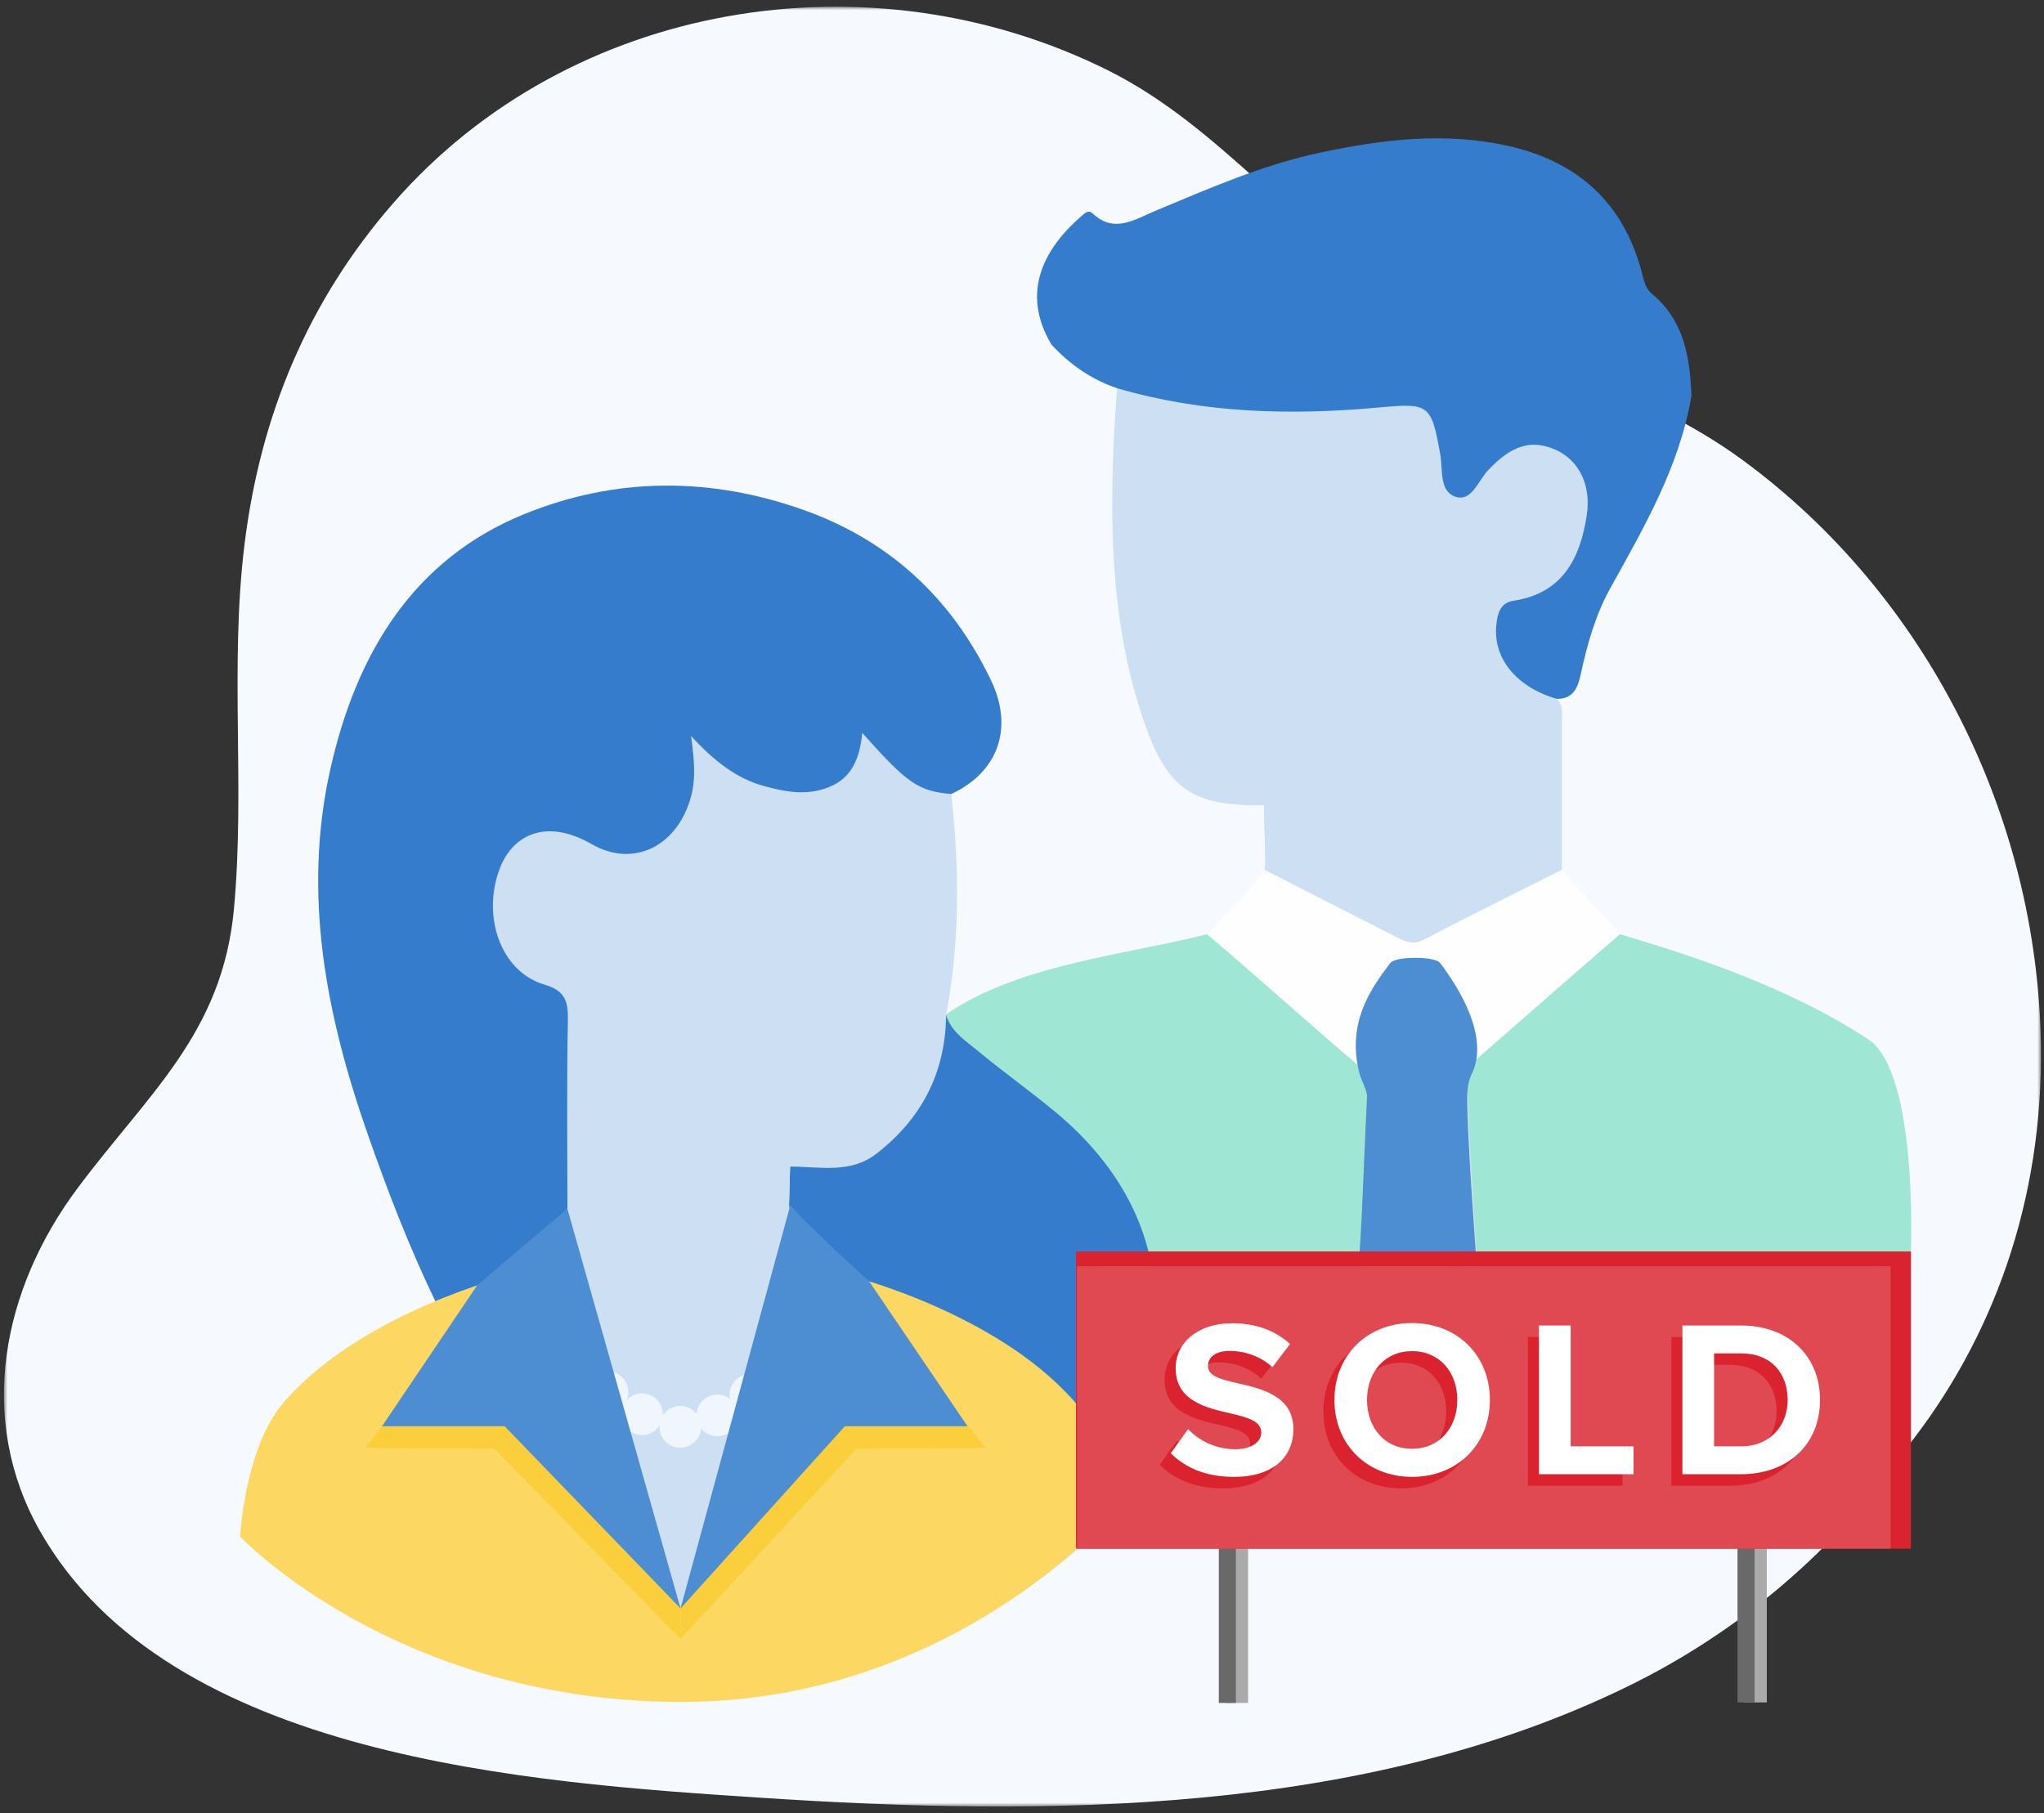 <?xml version="1.0" encoding="UTF-8"?>
<svg width="293px" height="260px" viewBox="0 0 293 260" version="1.1" xmlns="http://www.w3.org/2000/svg" xmlns:xlink="http://www.w3.org/1999/xlink">
    <rect x="0" y="0" width="293" height="260" fill="#333333" stroke="none"/>
    <title>Group 67</title>
    <defs>
        <polygon id="path-1" points="0 0 292 0 292 258.051 0 258.051"></polygon>
        <polygon id="path-3" points="0 258.052 292 258.052 292 0 0 0"></polygon>
    </defs>
    <g id="FINAL:-/branches" stroke="none" stroke-width="1" fill="none" fill-rule="evenodd">
        <g id="/branches-[desktop]" transform="translate(-760, -4677)">
            <g id="Agent-Redirect" transform="translate(324, 4635.991)">
                <g id="Group-67" transform="translate(436.565, 41.974)">
                    <g id="Group-3" transform="translate(0, 0)">
                        <mask id="mask-2" fill="white">
                            <use xlink:href="#path-1"></use>
                        </mask>
                        <g id="Clip-2"></g>
                        <path d="M5.18,218.582 C23.683,251.134 75.366,254.619 108.347,256.787 C149.568,259.496 194.86,259.346 232.722,240.853 C248.855,232.973 262.623,221.203 272.527,206.895 C285.188,191.068 292.348,171.089 291.987,148.741 C291.46,116.069 275.652,84.354 249.17,64.955 C234.718,54.369 217.235,50.541 201.721,42.034 C185.676,33.236 174.901,17.436 158.323,9.153 C124.221,-7.884 81.169,-0.897 55.853,28.107 C43.563,42.187 36.76,58.634 34.488,77.063 C32.338,94.489 34.587,111.986 32.965,129.408 C31.307,147.213 20.633,155.871 10.504,169.464 C-0.176,183.798 -4.019,202.398 5.18,218.582" id="Fill-1" fill="#F6FAFE" mask="url(#mask-2)"></path>
                    </g>
                    <path d="M257.11,189.916 C244.121,198.994 227.283,194.455 211.43,195.75 C207.367,196.191 209.47,195.223 209.091,194.146 C208.647,192.891 208.388,191.578 208.378,190.251 C208.303,179.66 207.105,169.121 206.942,158.533 C206.869,153.818 205.539,149.117 206.793,144.395 C214.169,141.53 220.38,136.585 227.254,132.81 C227.83,132.494 228.404,132.152 229.109,132.252 C242.037,135.95 255.871,140.593 267.221,148.039 C274.436,152.772 273.348,178.47 273.348,178.47 C273.348,178.47 264.324,184.873 257.11,189.916" id="Fill-4" fill="#9FE7D4"></path>
                    <path d="M129.492,164.953 C130.078,158.524 128.634,149.476 133.563,145.587 C144.412,137.026 161.591,136.049 174.759,132.383 C178.051,132.861 180.475,135.082 183.178,136.694 C186.288,138.548 189.487,140.283 192.439,142.374 C193.923,143.425 195.935,142.882 197.187,144.318 C197.869,145.905 197.816,147.592 197.702,149.229 C196.967,159.8 196.796,170.403 195.882,180.962 C195.539,184.926 196.196,188.945 195.253,192.855 C194.929,194.198 196.82,196.45 192.597,195.749 C167.712,193.372 146.737,182.985 129.492,164.953" id="Fill-6" fill="#9FE7D4"></path>
                    <path d="M159.549,54.691 C155.865,53.437 152.776,51.288 150.155,48.437 C145.566,40.748 149.335,34.398 154.615,29.877 C155.04,29.514 155.517,29.117 156.05,29.626 C159.126,32.564 162.135,30.479 164.953,29.305 C172.713,26.071 180.4,22.674 188.676,20.916 C197.597,19.022 206.568,17.927 215.603,19.952 C225.473,22.164 232.061,27.968 234.738,37.933 C235.039,39.049 235.215,40.323 236.242,41.174 C240.848,44.988 241.681,50.273 241.899,55.791 C240.197,65.912 235.12,74.612 230.251,83.396 C228.08,87.313 226.927,91.563 225.985,95.893 C225.584,97.741 224.861,99.285 222.584,99.235 C219.563,99.724 216.524,97.938 214.455,94.394 C212.837,91.622 212.492,88.765 214.22,85.912 C215.04,84.558 216.591,84.41 217.936,83.931 C223.989,81.771 227.734,73.779 225.352,68.154 C223.415,63.585 218.831,62.495 215.113,65.747 C213.864,66.84 212.775,68.105 211.547,69.223 C208.322,72.154 206.401,71.519 205.423,67.198 C205.057,65.58 204.927,63.917 204.496,62.308 C203.529,58.688 202.513,57.723 198.895,58.227 C192.491,59.119 186.078,58.661 179.669,58.761 C173.877,58.851 168.226,57.729 162.612,56.441 C161.434,56.171 160.203,55.915 159.549,54.691" id="Fill-8" fill="#357DCC"></path>
                    <path d="M180.614,114.508 C170.272,114.61 166.714,112.218 163.323,102.233 C158.957,89.373 158.486,76.047 159.074,62.632 C159.19,59.983 159.388,57.338 159.549,54.692 C171.824,58.29 184.361,58.618 196.971,57.47 C204.285,56.804 204.61,56.92 205.902,64.259 C206.287,66.448 205.703,69.591 208.212,70.3 C210.395,70.917 211.348,67.949 212.73,66.478 C216.072,62.921 218.895,61.981 222.373,63.501 C225.729,64.969 227.566,68.559 226.889,72.935 C225.927,79.147 223.411,84.116 216.345,85.18 C214.464,85.464 214.079,87.076 213.923,88.685 C213.456,93.462 216.834,97.567 222.584,99.235 C223.629,100.2 223.314,101.473 223.316,102.649 C223.332,109.683 223.318,116.716 223.313,123.75 C222.855,124.924 221.782,125.277 220.738,125.637 C215.206,127.551 210.912,131.711 205.376,133.619 C203.836,134.149 201.545,135.788 200.012,135.211 C194.431,133.11 188.596,127.506 182.971,125.524 C182.022,125.189 181.11,124.789 180.704,123.751 C180.741,123.309 180.778,122.867 180.814,122.425" id="Fill-10" fill="#CDDFF2"></path>
                    <path d="M180.614,114.508 C188.332,113.599 195.754,111.691 202.714,108.035 C197.057,115.364 189.953,120.437 180.814,122.425 C180.747,119.785 180.681,117.147 180.614,114.508" id="Fill-12" fill="#CDDFF2"></path>
                    <path d="M34.052,219.414 C34.411,214.959 35.723,205.373 40.497,199.963 C51.812,187.139 72.955,181.931 72.955,181.931 C73.803,177.688 80.982,171.926 80.982,171.926 L112.747,171.752 C112.747,171.752 120.263,177.688 121.112,181.931 C121.112,181.931 142.254,187.139 153.57,199.963 C158.02,205.006 159.893,209.995 160.358,214.756 C160.358,214.756 136.956,243.09 96.491,242.713 C56.028,242.337 34.052,219.414 34.052,219.414" id="Fill-14" fill="#CDDFF2"></path>
                    <path d="M112.183,171.074 C112.209,171.513 113.202,173.481 113.228,173.918 C116.6,176.58 117.808,179.361 120.915,182.288 C131.613,186.462 141.881,191.032 151.009,198.312 C154.144,200.813 156.3,204.701 157.813,208.555 C169.405,190.843 167.018,172.054 150.833,158.567 C147.178,155.522 143.294,152.775 139.634,149.736 C137.883,148.283 135.834,147.021 135.052,144.591 C133.944,149.049 132.82,153.473 130.414,157.443 C127.021,163.044 122.474,166.248 115.905,165.704 C114.72,165.606 113.524,165.65 112.334,165.628 C110.953,167.403 111.047,169.222 112.183,171.074" id="Fill-16" fill="#357DCC"></path>
                    <path d="M72.749,181.931 C74.926,178.03 77.766,175.468 80.777,172.372 C81.472,162.712 81.599,152.658 81.583,142.991 C81.579,141.065 80.302,140.346 78.749,139.739 C72.519,137.308 69.875,131.934 71.571,125.358 C72.845,120.414 76.784,118.202 81.416,119.834 C82.141,120.09 82.841,120.42 83.51,120.8 C87.528,123.081 91.452,123.257 95.068,120.006 C98.908,116.553 100.447,112.177 99.653,106.901 C103.216,110.646 107.623,112.872 112.84,113.484 C118.253,114.119 122.109,111.506 123.564,105.783 C125.537,109.022 128.161,111.367 131.47,112.803 C132.861,113.405 134.337,114.088 135.796,112.88 C142.514,109.758 144.771,103.444 141.506,96.61 C135.768,84.598 126.689,76.429 114.592,72.14 C101.231,67.402 87.697,67.401 74.543,72.766 C58.707,79.226 50.559,92.664 46.822,109.166 C42.736,127.205 46.184,144.619 52.154,161.676 C55.074,170.02 58.06,177.744 61.868,185.668" id="Fill-18" fill="#357DCC"></path>
                    <path d="M112.693,166.304 C116.993,166.3 121.31,167.369 125.082,164.443 C131.406,159.536 134.977,152.988 135.051,144.594 C137.064,134.069 136.962,123.488 135.796,112.88 C131.1,112.476 129.512,111.403 123.039,104.118 C122.676,107.703 121.613,110.552 118.258,111.895 C115.085,113.167 112.027,112.579 108.965,111.743 C104.969,110.654 101.777,108.114 98.501,104.577 C98.94,107.914 99.214,110.543 98.497,113.219 C96.612,120.269 90.344,123.558 84.268,120.078 C77.32,116.1 72.779,119.136 71.102,123.49 C68.436,130.411 71.22,138.34 77.419,140.185 C80.38,141.066 80.899,142.466 80.841,145.341 C80.659,154.348 80.775,163.362 80.777,172.372 C79.071,176.686 79.783,179.809 83.595,181.958 C92.207,186.814 100.959,186.71 109.591,181.902 C113.155,179.918 112.948,175.469 112.542,171.752 L112.693,166.304 Z" id="Fill-20" fill="#CDDFF2"></path>
                    <path d="M112.542,171.752 C112.592,169.936 112.642,168.12 112.693,166.304 C104.91,164.753 97.487,162.163 90.613,157.912 C95.636,166.543 102.683,171.587 112.542,171.752" id="Fill-22" fill="#CDDFF2"></path>
                    <path d="M72.739,181.851 C72.739,181.851 51.597,187.059 40.281,199.884 C35.507,205.294 34.195,214.88 33.837,219.335 C33.837,219.335 55.812,242.687 96.277,243.062 C136.74,243.439 160.143,214.757 160.143,214.757 C159.678,209.994 157.804,204.927 153.354,199.884 C142.039,187.059 120.896,181.851 120.896,181.851 L96.774,229.652 L72.739,181.851 Z" id="Fill-24" fill="#FCD862"></path>
                    <path d="M107.611,191.901 C107.611,193.551 108.948,194.889 110.598,194.889 C112.247,194.889 113.585,193.551 113.585,191.901 C113.585,190.252 112.247,188.914 110.598,188.914 C108.948,188.914 107.611,190.252 107.611,191.901" id="Fill-26" fill="#F0F6FE"></path>
                    <path d="M79.608,191.755 C79.608,193.404 80.946,194.742 82.595,194.742 C84.245,194.742 85.582,193.404 85.582,191.755 C85.582,190.105 84.245,188.767 82.595,188.767 C80.946,188.767 79.608,190.105 79.608,191.755" id="Fill-28" fill="#F0F6FE"></path>
                    <path d="M79.305,176.023 C77.515,177.45 67.073,187.091 67.073,187.091 L51.798,206.633 L70.301,206.759 L96.99,234.037 L96.99,229.652 L79.305,176.023 Z" id="Fill-30" fill="#FBCF3B"></path>
                    <path d="M113.188,176.023 C114.979,177.45 125.421,187.091 125.421,187.091 L140.695,206.633 L122.192,206.759 L96.99,234.037 L96.99,229.652 L113.188,176.023 Z" id="Fill-32" fill="#FBCF3B"></path>
                    <path d="M195.871,197.202 C196.445,194.651 196.22,195.775 196.445,194.651 C197.429,189.746 196.947,184.761 197.34,179.82 C198.204,168.954 198.245,162.844 198.726,151.948 C198.759,151.211 198.058,146.578 197.223,146.067 C197.461,142.159 201.069,138.328 203.1,135.303 C203.665,134.46 204.809,134.457 205.377,135.301 C207.41,138.324 210.762,142.062 211.003,145.968 C209.672,149.036 209.649,151.318 209.753,154.429 C209.982,161.359 210.483,168.279 210.891,175.203 C211.272,181.686 211.692,188.165 212.055,194.649 C212.12,195.821 212.138,195.566 212.202,197.19 C205.923,198.018 202.149,198.038 195.871,197.202" id="Fill-34" fill="#CDDFF2"></path>
                    <path d="M180.704,123.751 C187.117,127.022 193.527,130.306 199.945,133.555 C201.072,134.124 202.137,134.497 203.439,133.814 C210.035,130.357 216.683,127.087 223.313,123.75 C227.028,128.157 228.258,129.026 231.645,132.987 C225.259,138.481 216.329,146.357 209.958,151.883 C208.987,152.726 208.362,152.553 207.916,151.121 C206.074,146.517 204.231,141.915 202.01,136.368 C199.847,141.777 197.978,146.45 196.109,151.124 C195.149,153.835 195.875,153.231 194.996,152.499 C188.817,147.361 178.669,138.208 172.511,133.022 C176.875,128.157 177.625,127.918 180.704,123.751" id="Fill-36" fill="#FEFEFE"></path>
                    <path d="M191.664,208.415 C192.415,205.476 192.121,206.77 192.415,205.476 C193.7,199.825 193.071,194.081 193.584,188.388 C194.713,175.87 194.767,168.829 195.395,156.276 C195.438,155.426 194.558,153.93 194.317,152.971 C192.391,145.583 196.094,140.584 198.747,137.099 C199.486,136.126 205.116,136.124 205.858,137.096 C208.515,140.579 213.065,147.808 210.353,153.119 C209.633,154.799 209.71,156.101 209.804,159.135 C210.104,167.118 210.758,175.092 211.291,183.069 C211.79,190.538 212.338,198.003 212.812,205.473 C212.897,206.824 212.921,206.529 213.004,208.401 C204.8,209.354 199.867,209.378 191.664,208.415" id="Fill-38" fill="#4D8DD2"></path>
                    <polygon id="Fill-40" fill="#AAAAAA" points="178.344 243.205 175.074 243.205 175.074 205.019 252.7 205.019 252.7 243.129 249.43 243.129 249.43 208.289 178.344 208.289"></polygon>
                    <polygon id="Fill-42" fill="#696969" points="176.596 243.205 174.145 243.205 174.145 205.428 250.951 205.428 250.951 243.129 248.5 243.129 248.5 207.879 176.596 207.879"></polygon>
                    <mask id="mask-4" fill="white">
                        <use xlink:href="#path-3"></use>
                    </mask>
                    <g id="Clip-45"></g>
                    <polygon id="Fill-44" fill="#DA232E" mask="url(#mask-4)" points="153.695 220.748 273.347 220.748 273.347 178.47 153.695 178.47"></polygon>
                    <polygon id="Fill-46" fill="#DA232E" mask="url(#mask-4)" points="153.695 221.078 273.347 221.078 273.347 178.47 153.695 178.47"></polygon>
                    <polygon id="Fill-47" fill="#E04852" mask="url(#mask-4)" points="153.817 221.079 270.449 221.079 270.449 180.584 153.817 180.584"></polygon>
                    <g id="Group-52" mask="url(#mask-4)" fill="#DA232E">
                        <g transform="translate(165.671, 190.382)">
                            <path d="M2.492,15.215 C3.995,16.783 6.329,18.092 9.269,18.092 C11.764,18.092 12.978,16.909 12.978,15.695 C12.978,14.097 11.124,13.554 8.663,12.978 C5.178,12.179 0.703,11.22 0.703,6.457 C0.703,2.909 3.772,0.032 8.79,0.032 C12.178,0.032 14.992,1.055 17.101,3.006 L14.575,6.329 C12.849,4.731 10.548,3.996 8.469,3.996 C6.423,3.996 5.337,4.891 5.337,6.169 C5.337,7.608 7.129,8.055 9.589,8.631 C13.106,9.429 17.581,10.485 17.581,15.215 C17.581,19.115 14.8,22.056 9.046,22.056 C4.954,22.056 2.014,20.681 0,18.669 L2.492,15.215 Z" id="Fill-48"></path>
                            <path d="M34.593,4.028 C30.661,4.028 28.135,7.032 28.135,11.029 C28.135,14.992 30.661,18.029 34.593,18.029 C38.524,18.029 41.081,14.992 41.081,11.029 C41.081,7.032 38.524,4.028 34.593,4.028 M34.593,0 C41.05,0 45.748,4.603 45.748,11.029 C45.748,17.453 41.05,22.055 34.593,22.055 C28.166,22.055 23.467,17.453 23.467,11.029 C23.467,4.603 28.166,0 34.593,0" id="Fill-49"></path>
                            <polygon id="Fill-50" points="52.789 0.351 57.329 0.351 57.329 17.678 66.344 17.678 66.344 21.673 52.789 21.673"></polygon>
                            <path d="M81.756,17.678 C85.974,17.678 88.437,14.641 88.437,11.029 C88.437,7.257 86.134,4.348 81.756,4.348 L77.887,4.348 L77.887,17.678 L81.756,17.678 Z M73.348,0.351 L81.756,0.351 C88.437,0.351 93.071,4.603 93.071,11.029 C93.071,17.452 88.437,21.673 81.756,21.673 L73.348,21.673 L73.348,0.351 Z" id="Fill-51"></path>
                        </g>
                    </g>
                    <path d="M169.748,203.949 C171.251,205.517 173.585,206.826 176.525,206.826 C179.02,206.826 180.234,205.643 180.234,204.429 C180.234,202.831 178.38,202.288 175.919,201.712 C172.434,200.914 167.959,199.954 167.959,195.191 C167.959,191.643 171.028,188.766 176.046,188.766 C179.434,188.766 182.248,189.789 184.357,191.74 L181.831,195.063 C180.105,193.465 177.804,192.731 175.725,192.731 C173.679,192.731 172.593,193.625 172.593,194.903 C172.593,196.342 174.385,196.789 176.845,197.365 C180.362,198.163 184.837,199.219 184.837,203.949 C184.837,207.849 182.056,210.79 176.302,210.79 C172.21,210.79 169.27,209.415 167.256,207.403 L169.748,203.949 Z" id="Fill-53" fill="#FFFFFF" mask="url(#mask-4)"></path>
                    <path d="M201.848,192.762 C197.917,192.762 195.391,195.766 195.391,199.763 C195.391,203.726 197.917,206.763 201.848,206.763 C205.78,206.763 208.337,203.726 208.337,199.763 C208.337,195.766 205.78,192.762 201.848,192.762 M201.848,188.734 C208.306,188.734 213.004,193.337 213.004,199.763 C213.004,206.187 208.306,210.789 201.848,210.789 C195.422,210.789 190.723,206.187 190.723,199.763 C190.723,193.337 195.422,188.734 201.848,188.734" id="Fill-54" fill="#FFFFFF" mask="url(#mask-4)"></path>
                    <polygon id="Fill-55" fill="#FFFFFF" mask="url(#mask-4)" points="220.045 189.086 224.585 189.086 224.585 206.412 233.6 206.412 233.6 210.407 220.045 210.407"></polygon>
                    <path d="M249.012,206.412 C253.23,206.412 255.693,203.375 255.693,199.763 C255.693,195.991 253.39,193.082 249.012,193.082 L245.143,193.082 L245.143,206.412 L249.012,206.412 Z M240.603,189.085 L249.012,189.085 C255.693,189.085 260.327,193.337 260.327,199.763 C260.327,206.186 255.693,210.407 249.012,210.407 L240.603,210.407 L240.603,189.085 Z" id="Fill-56" fill="#FFFFFF" mask="url(#mask-4)"></path>
                    <path d="M83.529,198.642 C83.529,200.291 84.867,201.629 86.517,201.629 C88.166,201.629 89.504,200.291 89.504,198.642 C89.504,196.992 88.166,195.654 86.517,195.654 C84.867,195.654 83.529,196.992 83.529,198.642" id="Fill-57" fill="#F0F6FE" mask="url(#mask-4)"></path>
                    <path d="M99.898,202.342 C99.898,203.991 101.236,205.329 102.885,205.329 C104.535,205.329 105.872,203.991 105.872,202.342 C105.872,200.692 104.535,199.355 102.885,199.355 C101.236,199.355 99.898,200.692 99.898,202.342" id="Fill-58" fill="#CDDFF2" mask="url(#mask-4)"></path>
                    <path d="M88.839,202.314 C88.839,203.964 90.177,205.301 91.827,205.301 C93.476,205.301 94.814,203.964 94.814,202.314 C94.814,200.664 93.476,199.327 91.827,199.327 C90.177,199.327 88.839,200.664 88.839,202.314" id="Fill-59" fill="#CDDFF2" mask="url(#mask-4)"></path>
                    <path d="M88.481,201.812 C88.481,203.462 89.818,204.799 91.468,204.799 C93.117,204.799 94.455,203.462 94.455,201.812 C94.455,200.162 93.117,198.825 91.468,198.825 C89.818,198.825 88.481,200.162 88.481,201.812" id="Fill-60" fill="#F0F6FE" mask="url(#mask-4)"></path>
                    <path d="M94.419,204.061 C94.419,205.71 95.756,207.048 97.406,207.048 C99.055,207.048 100.393,205.71 100.393,204.061 C100.393,202.411 99.055,201.074 97.406,201.074 C95.756,201.074 94.419,202.411 94.419,204.061" id="Fill-61" fill="#CDDFF2" mask="url(#mask-4)"></path>
                    <path d="M93.964,203.607 C93.964,205.257 95.302,206.594 96.951,206.594 C98.601,206.594 99.939,205.257 99.939,203.607 C99.939,201.958 98.601,200.62 96.951,200.62 C95.302,200.62 93.964,201.958 93.964,203.607" id="Fill-62" fill="#F0F6FE" mask="url(#mask-4)"></path>
                    <path d="M99.282,201.979 C99.282,203.629 100.62,204.966 102.27,204.966 C103.919,204.966 105.257,203.629 105.257,201.979 C105.257,200.33 103.919,198.992 102.27,198.992 C100.62,198.992 99.282,200.33 99.282,201.979" id="Fill-63" fill="#F0F6FE" mask="url(#mask-4)"></path>
                    <path d="M104.03,198.937 C104.03,200.524 105.378,201.812 107.039,201.812 C108.701,201.812 110.049,200.524 110.049,198.937 C110.049,197.349 108.701,196.062 107.039,196.062 C105.378,196.062 104.03,197.349 104.03,198.937" id="Fill-64" fill="#F0F6FE" mask="url(#mask-4)"></path>
                    <path d="M112.747,171.752 C113.465,173.193 124.026,182.755 124.026,182.755 L138.121,203.53 L120.545,203.53 L96.99,229.652 L112.747,171.752 Z" id="Fill-65" fill="#4D8DD2" mask="url(#mask-4)"></path>
                    <path d="M80.777,172.372 C78.987,173.799 67.83,183.335 67.83,183.335 L54.196,203.53 L71.773,203.53 L96.99,229.653 L80.777,172.372 Z" id="Fill-66" fill="#4D8DD2" mask="url(#mask-4)"></path>
                </g>
            </g>
        </g>
    </g>
</svg>